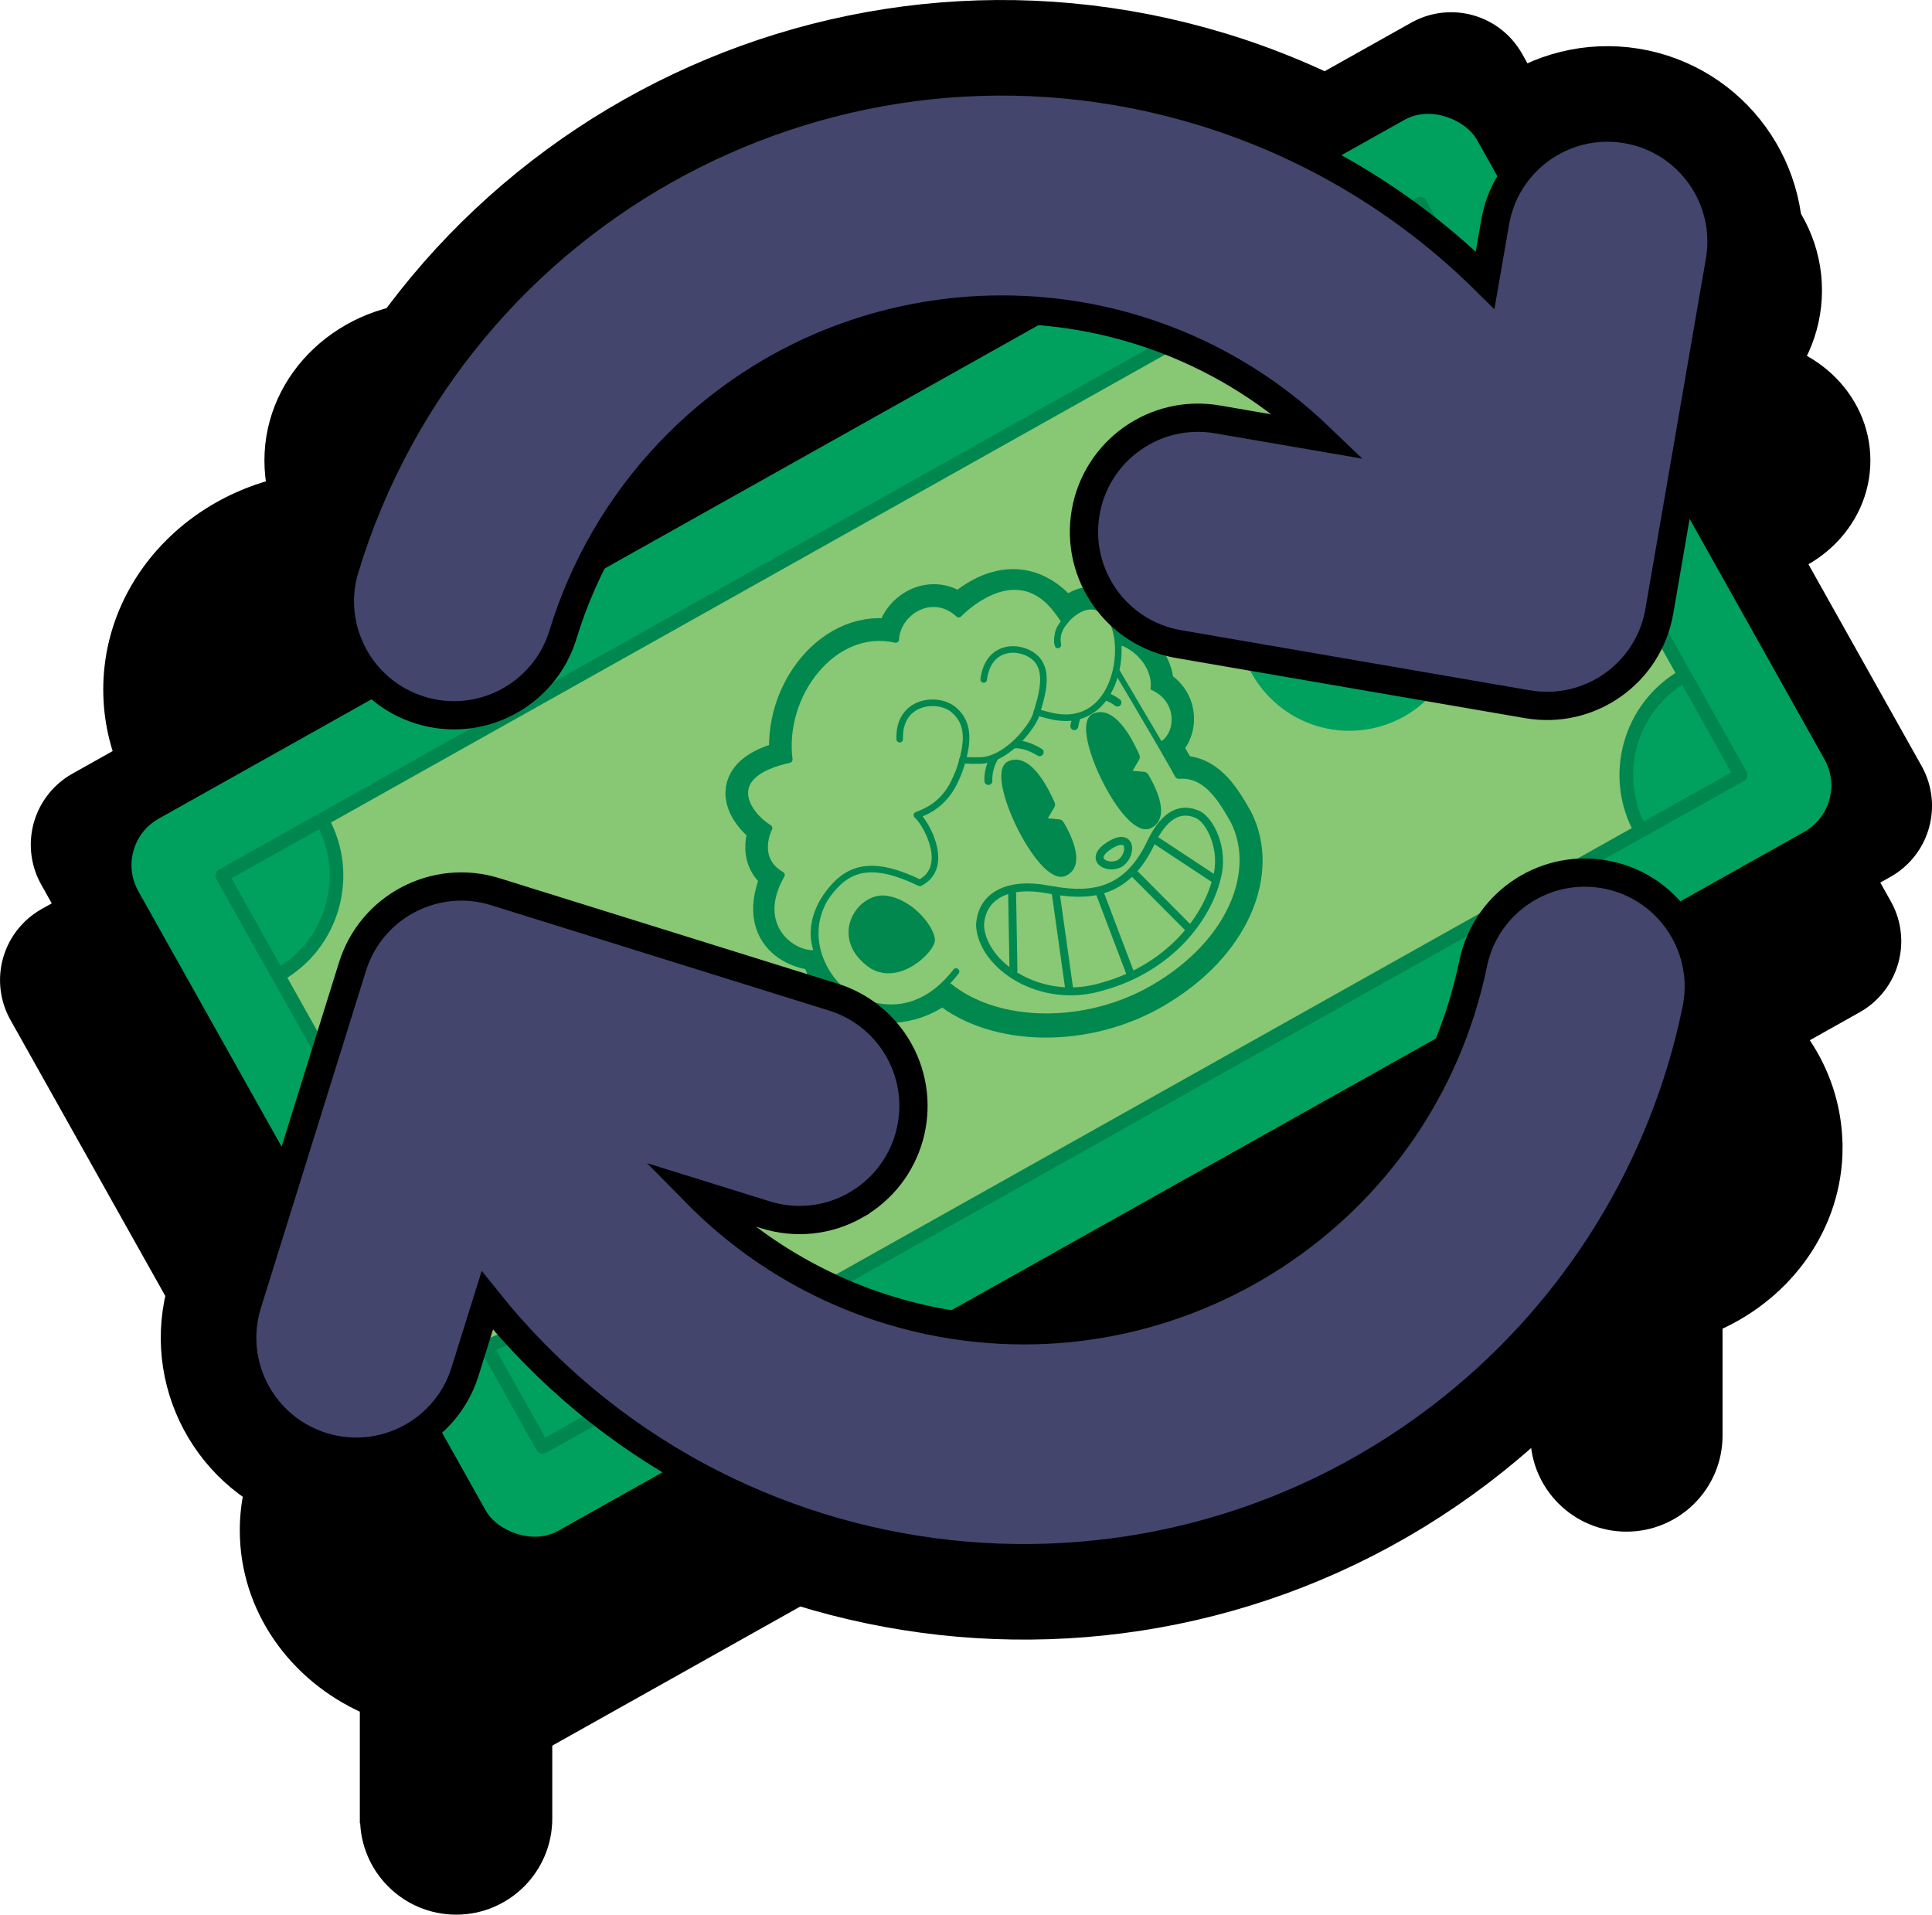 <svg viewBox="0 0 480.11 475.8" xmlns="http://www.w3.org/2000/svg" data-name="Livello 2" id="Livello_2">
  <defs>
    <style>
      .cls-1, .cls-2 {
        stroke: #00874f;
        stroke-width: 3.39px;
      }

      .cls-1, .cls-2, .cls-3, .cls-4, .cls-5, .cls-6, .cls-7, .cls-8, .cls-9, .cls-10 {
        stroke-linecap: round;
      }

      .cls-1, .cls-2, .cls-5, .cls-6, .cls-8, .cls-11 {
        stroke-linejoin: round;
      }

      .cls-1, .cls-12 {
        fill: #00a15e;
      }

      .cls-2 {
        fill: #88c774;
      }

      .cls-3 {
        fill: #fff;
      }

      .cls-3, .cls-4, .cls-5, .cls-7, .cls-9, .cls-11, .cls-13, .cls-10, .cls-14 {
        stroke: #00884f;
      }

      .cls-3, .cls-4, .cls-7, .cls-9, .cls-13, .cls-15, .cls-10, .cls-16, .cls-14 {
        stroke-miterlimit: 10;
      }

      .cls-3, .cls-5, .cls-9, .cls-10 {
        stroke-width: 1.97px;
      }

      .cls-4 {
        fill: #252739;
        stroke-width: 9.76px;
      }

      .cls-5, .cls-9, .cls-11, .cls-17, .cls-14 {
        fill: #89c874;
      }

      .cls-6, .cls-8 {
        stroke-width: 40.48px;
      }

      .cls-6, .cls-8, .cls-15, .cls-16 {
        stroke: #000;
      }

      .cls-6, .cls-16 {
        fill-rule: evenodd;
      }

      .cls-7, .cls-11 {
        stroke-width: 1.63px;
      }

      .cls-7, .cls-10 {
        fill: none;
      }

      .cls-18, .cls-13 {
        fill: #00884f;
      }

      .cls-13, .cls-14 {
        stroke-width: 1.28px;
      }

      .cls-15 {
        stroke-width: 2.34px;
      }

      .cls-16 {
        fill: #43456d;
        stroke-width: 7.02px;
      }
    </style>
  </defs>
  <g id="icone">
    <g id="rimborso">
      <path d="M212.52,299.54c13.65-7.65,18.51-24.91,10.86-38.56-3.54-6.32-9.37-11.04-16.28-13.19l-84.02-26.2c-14.94-4.65-30.82,3.68-35.48,18.61l-26.19,84.02c-4.53,14.98,3.95,30.79,18.92,35.31,14.79,4.47,30.43-3.74,35.16-18.44l5.6-17.93c58.9,73.61,166.32,85.53,239.93,26.62,30.99-24.8,52.36-59.62,60.46-98.47,3.39-15.27-6.25-30.4-21.52-33.79-15.27-3.39-30.4,6.25-33.79,21.52-.05.24-.1.47-.15.71-12.84,61.67-73.23,101.25-134.9,88.42-22.03-4.59-42.21-15.58-58-31.61l17.13,5.33c7.44,2.33,15.5,1.49,22.29-2.34v-.02ZM85.64,141.39C113.05,51.17,208.4.25,298.62,27.66c26.54,8.06,50.71,22.47,70.43,41.97l2.44-14.07c2.48-15.45,17.01-25.96,32.46-23.49,15.45,2.48,25.96,17.01,23.49,32.46-.04.22-.07.45-.12.67l-14.97,86.7c-2.65,15.41-17.29,25.76-32.71,23.11,0,0-.01,0-.02,0l-86.73-14.95c-15.42-2.66-25.76-17.32-23.1-32.74,2.66-15.42,17.32-25.76,32.74-23.1l25.31,4.35c-45.5-43.55-117.69-41.96-161.24,3.54-12.38,12.93-21.54,28.6-26.74,45.73-4.66,14.94-20.54,23.28-35.48,18.62-14.78-4.61-23.13-20.22-18.75-35.07Z" class="cls-6"></path>
      <ellipse ry="38.25" rx="40.92" cy="114.44" cx="107.8" class="cls-15"></ellipse>
      <ellipse ry="53.09" rx="56.79" cy="171.35" cx="83.62" class="cls-15"></ellipse>
      <ellipse ry="38.25" rx="40.92" cy="72.16" cx="410.68" class="cls-15"></ellipse>
      <ellipse ry="29.08" rx="31.11" cy="114.44" cx="432.52" class="cls-15"></ellipse>
      <path d="M165.88,380.3c0-27.14-23.53-49.14-52.56-49.14s-52.56,22-52.56,49.14c0,19.52,12.18,36.39,29.83,44.31v27.31h.06c0,12.54,10.17,22.71,22.71,22.71s22.71-10.17,22.71-22.71v-27.31c17.64-7.93,29.83-24.79,29.83-44.31Z" class="cls-15"></path>
      <path d="M456.7,285.12c0-27.14-23.53-49.14-52.56-49.14s-52.56,22-52.56,49.14c0,19.52,12.18,36.39,29.83,44.31v27.31h.06c0,12.54,10.17,22.71,22.71,22.71s22.71-10.17,22.71-22.71v-27.31c17.64-7.93,29.83-24.79,29.83-44.31Z" class="cls-15"></path>
      <g>
        <g>
          <rect transform="translate(-69.16 145.52) rotate(-29.29)" height="202.92" width="381.48" y="103.64" x="53.14" class="cls-8"></rect>
          <rect transform="translate(-69.16 145.52) rotate(-29.29)" height="162.74" width="341.3" y="123.73" x="73.23" class="cls-8"></rect>
          <path d="M79.99,203.73c7.67,13.67,2.8,30.97-10.87,38.63l-13.88-24.75,24.75-13.88Z" class="cls-8"></path>
          <path d="M366.79,75.41c-13.67,7.67-30.97,2.8-38.63-10.87l24.75-13.88,13.88,24.75Z" class="cls-8"></path>
          <path d="M120.97,334.8c13.67-7.67,30.97-2.8,38.63,10.87l-24.75,13.88-13.88-24.75Z" class="cls-8"></path>
          <path d="M407.77,206.47c-7.67-13.67-2.8-30.97,10.87-38.63l13.88,24.75-24.75,13.88Z" class="cls-8"></path>
        </g>
        <g>
          <path d="M263.08,156.22l-.41.09c-.41-.45-.96-1.02-1.7-1.74-10.67-10.48-21.92,1.56-21.92,1.56-5.94-5.53-14.06-.62-14.41,5.79-14.06-3.25-26.27,12.46-24.35,27.47-15.96,3.55-9.59,12.63-4.62,15.66,0,0-3.64,6.99,2.84,10.73-6.99,14.59,5.76,18.35,10.3,17.07-.89-4.42-.69-8,1.92-13.2,1.88-3.75,5.31-6.49,11.14-5.48.07.18.14.36.21.55-5.11-.6-12.12,3.32-14.32,11.91-4.01,15.69,15.03,24.48,27.63,13.79.37.37.73.72,1.1,1.01,11.16,9.12,31.5,9.5,47.12.37,17.84-10.42,24.07-26.91,18.28-38.37-3.25-5.8-6.64-10.88-12.74-10.45-.38-.76-1.92-3.43-4.01-7.04,4.09-2.11,4.85-10.06-1.53-13.05.44-5.7-4.81-9.77-7.7-10.42l-.52,1.6c.05-2.79-.48-5.29-1.53-6.86-2.75-4.1-6.18-3.08-8.37-1.52l-2.22.48" class="cls-8"></path>
          <path d="M208.23,168.1c2.09,9.54,16.31,63.32,28.4,73.19,11.16,9.12,31.5,9.5,47.12.37,17.84-10.42,24.07-26.91,18.28-38.37-3.25-5.8-6.64-10.88-12.74-10.45-1.43-2.8-17.83-30.81-21.69-36.49" class="cls-8"></path>
          <path d="M245.78,194.25c-.28-3.12,2.36-12.22,11.73-6.58" class="cls-8"></path>
          <path d="M265.42,181.71c.88-5.36,4.74-9.29,9.88-5.39" class="cls-8"></path>
          <path d="M258.39,203.31l1.91-3.26c.15-.18.18-.44.08-.66-.91-2.06-5-11.14-9.76-9.13-5.31,2.25,7.04,27.74,12.64,25.14,4.52-2.09.26-9.65-.8-11.44-.13-.21-.35-.35-.6-.35l-3.47-.29Z" class="cls-8"></path>
          <path d="M277.77,192.44l1.91-3.26c.15-.18.18-.44.08-.66-.91-2.06-5-11.14-9.76-9.13-5.31,2.25,7.04,27.74,12.64,25.14,4.52-2.09.26-9.65-.8-11.44-.13-.21-.35-.35-.6-.35l-3.47-.29Z" class="cls-8"></path>
          <g>
            <path d="M231.96,219.45c-5.77-2.98-18.23-10.51-24.04,4.35-5.4,13.81,12.45,31.28,28.31,15.7" class="cls-8"></path>
            <path d="M232.96,230.73c.12-2.4-4.48-8.77-10.55-9.65-6.14-.9-12.75,9.06-3.27,15.53,6.35,3.74,13.66-3.65,13.82-5.87Z" class="cls-8"></path>
          </g>
          <path d="M243.86,227.2c.39-6.87,6.57-9.82,15.43-8.17,8.85,1.65,17.78,1.71,23.63-10.64,2.7-5.72,6.27-8.5,10.72-6.48,2.8,1.27,6.28,8.09,4.29,14.77-2.15,8.7-10.47,20.21-26.02,24.56-14.18,4.35-27.63-4.84-28.06-14.05Z" class="cls-8"></path>
          <path d="M275.68,213.18c-2.88,1.37-7.11-1.11-2.24-4.18,5.53-3.49,5.14,2.68,2.24,4.18Z" class="cls-8"></path>
          <line y2="237.62" x2="251.51" y1="219.15" x1="251.19" class="cls-8"></line>
          <line y2="241.93" x2="264.28" y1="219.34" x1="261.1" class="cls-8"></line>
          <line y2="238.74" x2="278.41" y1="219.79" x1="271.22" class="cls-8"></line>
          <line y2="227.8" x2="291.48" y1="215.13" x1="278.85" class="cls-8"></line>
          <line y2="216.77" x2="297.62" y1="207.53" x1="283.63" class="cls-8"></line>
          <path d="M275.78,162.55c2.89.65,8.14,4.72,7.7,10.42,6.4,3,5.79,10.9,1.66,12.98l-10.5-17.78,1.14-5.61Z" class="cls-8"></path>
          <path d="M263.24,157.76c1.03-1.48,6.47-6.7,10.58-.57,4.06,6.06,1.28,25.97-14.13,22.09l-2.81-.76c-.43,1.72-1.5,3.11-1.89,3.66-2.76,3.87-7.13,7.3-10.99,7.38-3.02.06-4.12-.13-4.12-.13-.49,2.11-1.1,3.42-1.83,4.96-2.34,4.96-6.14,6.77-8.61,7.65,2.01,1.64,7.81,11.82.68,15.5-10.56-5.11-16.02-3.66-20.37,1.73-1.43,1.77-5.61,7.37-3.02,14.24-4.55,1.28-15.36-5.35-8.25-17.78-6.48-3.74-2.84-10.73-2.84-10.73-4.97-3.02-11.34-12.11,4.62-15.66-1.92-15.01,10.28-30.71,24.35-27.47.35-6.41,8.47-11.33,14.41-5.79,0,0,12.35-13.11,21.92-1.56,1.44,1.74,2.31,3.22,2.31,3.22Z" class="cls-8"></path>
          <g>
            <path d="M263.6,157.31c-.92,1.3-2.46,2.58-1.93,5.83"></path>
            <path d="M280.14,168.97c-.25.3-.9,1-1.15,1.29-.18.21-.06.08.07-.11,1.15-1.35,2.69-5.54,2.64-7.54.08-1.23.04-2.04-.05-2.7,1.79,11.03-5.7,21.43-16.74,23.22-13.32,2.27-24.89-9.26-23.47-22.62.04-4.15,2.36-10.42,4.76-13.47.55-.76.88-1.16,1.14-1.56,0,0-.02-.03-.02-.03,4.97-8.21,19.03-11.4,27.93-4.67,9.14,6.44,11.32,19.07,4.88,28.21h0Z"></path>
          </g>
          <path d="M256.87,178.53c1.52-4.99,3.31-11.45-2.57-13.79-3.66-1.46-8.75-.35-9.6,6.3" class="cls-8"></path>
          <path d="M239.81,189.64c1.62-5.69.98-9.2-2.03-11.72-3.6-3.02-12.61-2.12-12.29,6.76" class="cls-8"></path>
          <path d="M211.64,241.61c2.71,2.7,15.81,10.33,26.73-3.78" class="cls-8"></path>
        </g>
        <circle r="27.79" cy="256.39" cx="152.44" class="cls-8"></circle>
        <circle r="27.79" cy="153.81" cx="335.32" class="cls-8"></circle>
      </g>
      <g>
        <g>
          <rect transform="translate(-86.59 146.08) rotate(-29.29)" height="202.92" width="381.48" y="137.28" x="45.49" class="cls-8"></rect>
          <rect transform="translate(-86.59 146.08) rotate(-29.29)" height="162.74" width="341.3" y="157.37" x="65.58" class="cls-8"></rect>
          <path d="M72.34,237.37c7.67,13.67,2.8,30.97-10.87,38.63l-13.88-24.75,24.75-13.88Z" class="cls-8"></path>
          <path d="M359.15,109.04c-13.67,7.67-30.97,2.8-38.63-10.87l24.75-13.88,13.88,24.75Z" class="cls-8"></path>
          <path d="M113.32,368.44c13.67-7.67,30.97-2.8,38.63,10.87l-24.75,13.88-13.88-24.75Z" class="cls-8"></path>
          <path d="M400.12,240.11c-7.67-13.67-2.8-30.97,10.87-38.63l13.88,24.75-24.75,13.88Z" class="cls-8"></path>
        </g>
        <g>
          <path d="M255.43,189.86l-.41.09c-.41-.45-.96-1.02-1.7-1.74-10.67-10.48-21.92,1.56-21.92,1.56-5.94-5.53-14.06-.62-14.41,5.79-14.06-3.25-26.27,12.46-24.35,27.47-15.96,3.55-9.59,12.63-4.62,15.66,0,0-3.64,6.99,2.84,10.73-6.99,14.59,5.76,18.35,10.3,17.07-.89-4.42-.69-8,1.92-13.2,1.88-3.75,5.31-6.49,11.14-5.48.07.18.14.36.21.55-5.11-.6-12.12,3.32-14.32,11.91-4.01,15.69,15.03,24.48,27.63,13.79.37.37.73.72,1.1,1.01,11.16,9.12,31.5,9.5,47.12.37,17.84-10.42,24.07-26.91,18.28-38.37-3.25-5.8-6.64-10.88-12.74-10.45-.38-.76-1.92-3.43-4.01-7.04,4.09-2.11,4.85-10.06-1.53-13.05.44-5.7-4.81-9.77-7.7-10.42l-.52,1.6c.05-2.79-.48-5.29-1.53-6.86-2.75-4.1-6.18-3.08-8.37-1.52l-2.22.48" class="cls-8"></path>
          <path d="M200.58,201.74c2.09,9.54,16.31,63.32,28.4,73.19,11.16,9.12,31.5,9.5,47.12.37,17.84-10.42,24.07-26.91,18.28-38.37-3.25-5.8-6.64-10.88-12.74-10.45-1.43-2.8-17.83-30.81-21.69-36.49" class="cls-8"></path>
          <path d="M238.13,227.89c-.28-3.12,2.36-12.22,11.73-6.58" class="cls-8"></path>
          <path d="M257.78,215.35c.88-5.36,4.74-9.29,9.88-5.39" class="cls-8"></path>
          <path d="M250.74,236.95l1.91-3.26c.15-.18.18-.44.08-.66-.91-2.06-5-11.14-9.76-9.13-5.31,2.25,7.04,27.74,12.64,25.14,4.52-2.09.26-9.65-.8-11.44-.13-.21-.35-.35-.6-.35l-3.47-.29Z" class="cls-8"></path>
          <path d="M270.13,226.08l1.91-3.26c.15-.18.18-.44.08-.66-.91-2.06-5-11.14-9.76-9.13-5.31,2.25,7.04,27.74,12.64,25.14,4.52-2.09.26-9.65-.8-11.44-.13-.21-.35-.35-.6-.35l-3.47-.29Z" class="cls-8"></path>
          <g>
            <path d="M224.32,253.09c-5.77-2.98-18.23-10.51-24.04,4.35-5.4,13.81,12.45,31.28,28.31,15.7" class="cls-8"></path>
            <path d="M225.31,264.37c.12-2.4-4.48-8.77-10.55-9.65s-12.75,9.06-3.27,15.53c6.35,3.74,13.66-3.65,13.82-5.87Z" class="cls-8"></path>
          </g>
          <path d="M236.21,260.84c.39-6.87,6.57-9.82,15.43-8.17,8.85,1.65,17.78,1.71,23.63-10.64,2.7-5.72,6.27-8.5,10.72-6.48,2.8,1.27,6.28,8.09,4.29,14.77-2.15,8.7-10.47,20.21-26.02,24.56-14.18,4.35-27.63-4.84-28.06-14.05Z" class="cls-8"></path>
          <path d="M268.03,246.82c-2.88,1.37-7.11-1.11-2.24-4.18,5.53-3.49,5.14,2.68,2.24,4.18Z" class="cls-8"></path>
          <line y2="271.25" x2="243.86" y1="252.78" x1="243.54" class="cls-8"></line>
          <line y2="275.57" x2="256.63" y1="252.98" x1="253.45" class="cls-8"></line>
          <line y2="272.38" x2="270.77" y1="253.42" x1="263.58" class="cls-8"></line>
          <line y2="261.44" x2="283.83" y1="248.76" x1="271.21" class="cls-8"></line>
          <line y2="250.41" x2="289.98" y1="241.17" x1="275.98" class="cls-8"></line>
          <path d="M268.13,196.19c2.89.65,8.14,4.72,7.7,10.42,6.4,3,5.79,10.9,1.66,12.98l-10.5-17.78,1.14-5.61Z" class="cls-8"></path>
          <path d="M255.59,191.4c1.03-1.48,6.47-6.7,10.58-.57,4.06,6.06,1.28,25.97-14.13,22.09l-2.81-.76c-.43,1.72-1.5,3.11-1.89,3.66-2.76,3.87-7.13,7.3-10.99,7.38-3.02.06-4.12-.13-4.12-.13-.49,2.11-1.1,3.42-1.83,4.96-2.34,4.96-6.14,6.77-8.61,7.65,2.01,1.64,7.81,11.82.68,15.5-10.56-5.11-16.02-3.66-20.37,1.73-1.43,1.77-5.61,7.37-3.02,14.24-4.55,1.28-15.36-5.35-8.25-17.78-6.48-3.74-2.84-10.73-2.84-10.73-4.97-3.02-11.34-12.11,4.62-15.66-1.92-15.01,10.28-30.71,24.35-27.47.35-6.41,8.47-11.33,14.41-5.79,0,0,12.35-13.11,21.92-1.56,1.44,1.74,2.31,3.22,2.31,3.22Z" class="cls-8"></path>
          <g>
            <path d="M255.95,190.94c-.92,1.3-2.46,2.58-1.93,5.83"></path>
            <path d="M272.5,202.61c-.25.3-.9,1-1.15,1.29-.18.21-.06.08.07-.11,1.15-1.35,2.69-5.54,2.64-7.54.08-1.23.04-2.04-.05-2.7,1.79,11.03-5.7,21.43-16.74,23.22-13.32,2.27-24.89-9.26-23.47-22.62.04-4.15,2.36-10.42,4.76-13.47.55-.76.88-1.16,1.14-1.56,0,0-.02-.03-.02-.03,4.97-8.21,19.03-11.4,27.93-4.67,9.14,6.44,11.32,19.07,4.88,28.21h0Z"></path>
          </g>
          <path d="M249.22,212.17c1.52-4.99,3.31-11.45-2.57-13.79-3.66-1.46-8.75-.35-9.6,6.3" class="cls-8"></path>
          <path d="M232.17,223.28c1.62-5.69.98-9.2-2.03-11.72-3.6-3.02-12.61-2.12-12.29,6.76" class="cls-8"></path>
          <path d="M204,275.24c2.71,2.7,15.81,10.33,26.73-3.78" class="cls-8"></path>
        </g>
        <circle r="27.79" cy="290.03" cx="144.79" class="cls-8"></circle>
        <circle r="27.79" cy="187.45" cx="327.68" class="cls-8"></circle>
      </g>
      <g>
        <g>
          <rect transform="translate(-69.16 145.52) rotate(-29.29)" ry="13.25" rx="13.25" height="202.92" width="381.48" y="103.64" x="53.14" class="cls-12"></rect>
          <rect transform="translate(-69.16 145.52) rotate(-29.29)" height="162.74" width="341.3" y="123.73" x="73.23" class="cls-2"></rect>
          <path d="M79.99,203.73c7.67,13.67,2.8,30.97-10.87,38.63l-13.88-24.75,24.75-13.88Z" class="cls-1"></path>
          <path d="M366.79,75.41c-13.67,7.67-30.97,2.8-38.63-10.87l24.75-13.88,13.88,24.75Z" class="cls-1"></path>
          <path d="M120.97,334.8c13.67-7.67,30.97-2.8,38.63,10.87l-24.75,13.88-13.88-24.75Z" class="cls-1"></path>
          <path d="M407.77,206.47c-7.67-13.67-2.8-30.97,10.87-38.63l13.88,24.75-24.75,13.88Z" class="cls-1"></path>
        </g>
        <g>
          <path d="M264.42,152.75l-.45.1c-.45-.49-1.04-1.1-1.84-1.89-11.59-11.39-23.81,1.7-23.81,1.7-6.45-6.01-15.28-.67-15.66,6.29-15.28-3.53-28.55,13.54-26.45,29.84-17.34,3.85-10.42,13.73-5.02,17.01,0,0-3.95,7.59,3.08,11.66-7.6,15.85,6.26,19.94,11.2,18.55-.97-4.8-.75-8.69,2.09-14.35,2.04-4.08,5.77-7.05,12.11-5.95.07.2.15.4.22.59-5.55-.65-13.17,3.6-15.56,12.94-4.36,17.05,16.33,26.6,30.02,14.99.4.41.8.78,1.19,1.1,12.13,9.9,34.23,10.32,51.2.41,19.39-11.32,26.16-29.24,19.86-41.69-3.53-6.3-7.21-11.82-13.84-11.36-.42-.82-2.08-3.73-4.36-7.64,4.44-2.29,5.27-10.93-1.66-14.18.48-6.19-5.23-10.61-8.37-11.32l-.56,1.74c.05-3.03-.52-5.75-1.67-7.46-2.98-4.45-6.71-3.34-9.1-1.65l-2.41.53" class="cls-4"></path>
          <path d="M204.82,165.66c2.27,10.37,17.72,68.81,30.86,79.53,12.13,9.9,34.23,10.32,51.2.41,19.39-11.32,26.16-29.24,19.86-41.69-3.53-6.3-7.21-11.82-13.84-11.36-1.55-3.05-19.37-33.48-23.56-39.65" class="cls-5"></path>
          <path d="M245.62,194.08c-.3-3.39,2.57-13.28,12.75-7.15" class="cls-10"></path>
          <path d="M266.97,180.45c.96-5.83,5.15-10.1,10.73-5.85" class="cls-10"></path>
          <path d="M259.32,203.92l2.08-3.55c.16-.2.19-.47.08-.72-.99-2.24-5.43-12.11-10.61-9.92-5.76,2.44,7.65,30.14,13.74,27.32,4.91-2.27.28-10.49-.87-12.43-.14-.23-.39-.38-.65-.38l-3.77-.32Z" class="cls-13"></path>
          <path d="M280.39,192.11l2.08-3.55c.16-.2.19-.47.08-.72-.99-2.24-5.43-12.11-10.61-9.92-5.76,2.44,7.65,30.14,13.74,27.32,4.91-2.27.28-10.49-.87-12.43-.14-.23-.39-.38-.65-.38l-3.77-.32Z" class="cls-13"></path>
          <g>
            <path d="M230.61,221.46c-6.27-3.24-19.81-11.42-26.13,4.72-5.87,15.01,13.53,33.99,30.77,17.06" class="cls-17"></path>
            <path d="M231.69,233.72c.13-2.61-4.87-9.53-11.46-10.49-6.67-.98-13.86,9.85-3.56,16.87,6.9,4.07,14.84-3.96,15.02-6.38Z" class="cls-13"></path>
          </g>
          <path d="M243.54,229.88c.42-7.46,7.14-10.67,16.77-8.87,9.61,1.8,19.32,1.86,25.68-11.56,2.93-6.22,6.81-9.23,11.65-7.04,3.05,1.38,6.83,8.79,4.66,16.05-2.33,9.45-11.37,21.96-28.27,26.69-15.41,4.73-30.03-5.26-30.49-15.26Z" class="cls-9"></path>
          <path d="M278.11,214.65c-3.13,1.48-7.73-1.2-2.44-4.54,6.01-3.79,5.58,2.91,2.44,4.54Z" class="cls-9"></path>
          <line y2="241.2" x2="251.85" y1="221.13" x1="251.5" class="cls-3"></line>
          <line y2="245.89" x2="265.72" y1="221.35" x1="262.27" class="cls-3"></line>
          <line y2="242.42" x2="281.08" y1="221.82" x1="273.27" class="cls-3"></line>
          <line y2="230.54" x2="295.28" y1="216.76" x1="281.56" class="cls-3"></line>
          <line y2="218.55" x2="301.96" y1="208.51" x1="286.75" class="cls-3"></line>
          <path d="M278.22,159.63c3.14.71,8.84,5.13,8.37,11.32,6.96,3.26,6.29,11.85,1.81,14.1l-11.41-19.32,1.24-6.1Z" class="cls-14"></path>
          <path d="M264.59,154.43c1.12-1.6,7.03-7.28,11.49-.62,4.42,6.59,1.39,28.22-15.36,24l-3.06-.82c-.46,1.87-1.62,3.38-2.06,3.98-3,4.21-7.75,7.93-11.94,8.02-3.28.07-4.48-.14-4.48-.14-.54,2.29-1.2,3.72-1.98,5.39-2.55,5.39-6.67,7.36-9.35,8.32,2.18,1.78,8.49,12.85.74,16.84-11.48-5.55-17.4-3.97-22.14,1.88-1.55,1.92-6.1,8.01-3.28,15.47-4.94,1.39-16.69-5.82-8.97-19.32-7.04-4.07-3.08-11.66-3.08-11.66-5.4-3.29-12.32-13.16,5.02-17.01-2.09-16.31,11.17-33.37,26.45-29.84.38-6.96,9.21-12.31,15.66-6.29,0,0,13.42-14.25,23.81-1.7,1.57,1.89,2.51,3.5,2.51,3.5Z" class="cls-11"></path>
          <path d="M265.65,154.4c-1.54,1.82-2.41,3.4-1.96,5.74.07.45-.23.87-.68.94-1.61.22-1.04-3.54-.65-4.51.45-1.28,1.36-2.26,1.97-3.13.63-.87,1.96.1,1.31.96h0Z" class="cls-18"></path>
          <path d="M257.67,176.99c1.65-5.43,3.6-12.44-2.79-14.99-3.98-1.58-9.5-.38-10.43,6.85" class="cls-7"></path>
          <path d="M239.14,189.07c1.76-6.18,1.06-10-2.2-12.73-3.92-3.28-13.71-2.3-13.36,7.35" class="cls-7"></path>
          <path d="M208.53,245.54c2.95,2.93,17.18,11.23,29.05-4.11" class="cls-7"></path>
        </g>
        <circle r="27.79" cy="256.39" cx="152.44" class="cls-12"></circle>
        <circle r="27.79" cy="153.81" cx="335.32" class="cls-12"></circle>
      </g>
      <path d="M212.52,299.54c13.65-7.65,18.51-24.91,10.86-38.56-3.54-6.32-9.37-11.04-16.28-13.19l-84.02-26.2c-14.94-4.65-30.82,3.68-35.48,18.61l-26.19,84.02c-4.53,14.98,3.95,30.79,18.92,35.31,14.79,4.47,30.43-3.74,35.16-18.44l5.6-17.93c58.9,73.61,166.32,85.53,239.93,26.62,30.99-24.8,52.36-59.62,60.46-98.47,3.39-15.27-6.25-30.4-21.52-33.79-15.27-3.39-30.4,6.25-33.79,21.52-.05.24-.1.47-.15.71-12.84,61.67-73.23,101.25-134.9,88.42-22.03-4.59-42.21-15.58-58-31.61l17.13,5.33c7.44,2.33,15.5,1.49,22.29-2.34v-.02ZM85.64,141.39C113.05,51.17,208.4.25,298.62,27.66c26.54,8.06,50.71,22.47,70.43,41.97l2.44-14.07c2.48-15.45,17.01-25.96,32.46-23.49,15.45,2.48,25.96,17.01,23.49,32.46-.04.22-.07.45-.12.67l-14.97,86.7c-2.65,15.41-17.29,25.76-32.71,23.11,0,0-.01,0-.02,0l-86.73-14.95c-15.42-2.66-25.76-17.32-23.1-32.74,2.66-15.42,17.32-25.76,32.74-23.1l25.31,4.35c-45.5-43.55-117.69-41.96-161.24,3.54-12.38,12.93-21.54,28.6-26.74,45.73-4.66,14.94-20.54,23.28-35.48,18.62-14.78-4.61-23.13-20.22-18.75-35.07Z" class="cls-16"></path>
    </g>
  </g>
</svg>